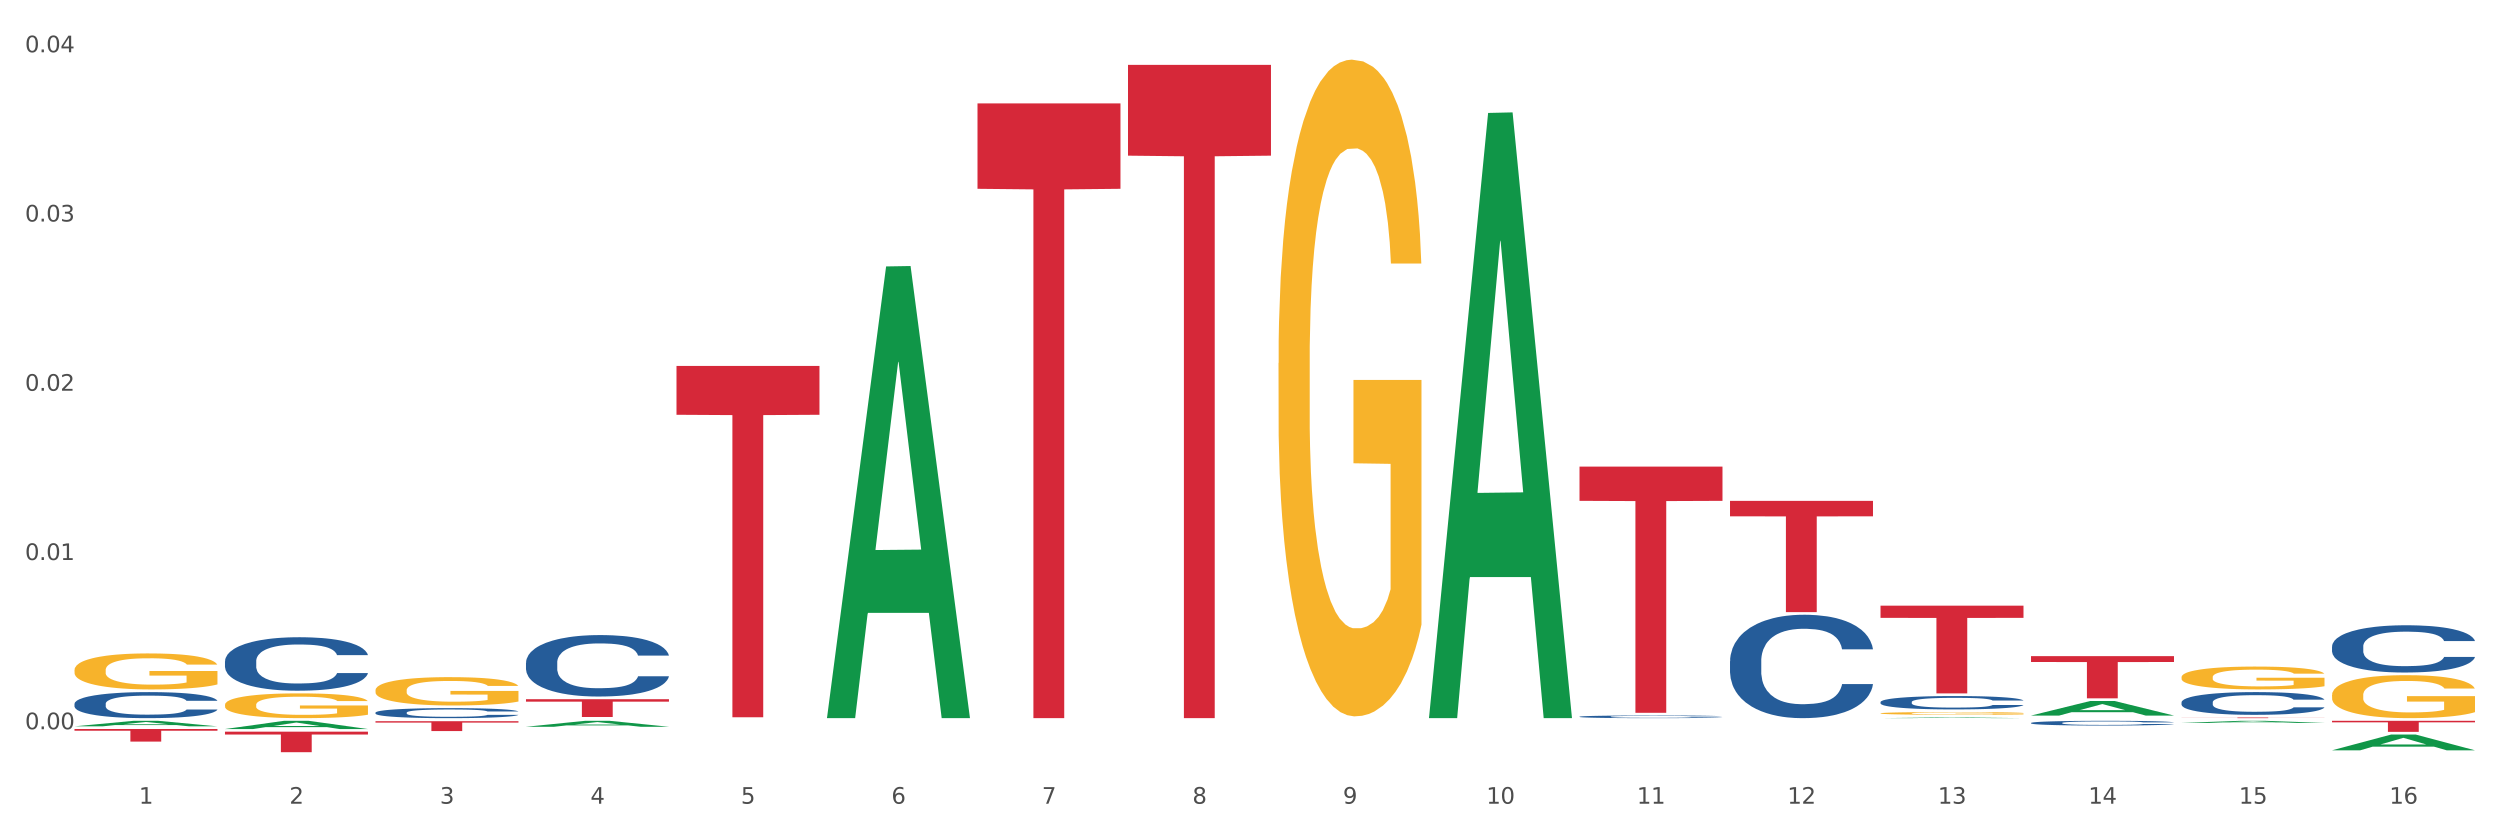 <?xml version="1.0" encoding="utf-8" standalone="no"?>
<!DOCTYPE svg PUBLIC "-//W3C//DTD SVG 1.1//EN"
  "http://www.w3.org/Graphics/SVG/1.1/DTD/svg11.dtd">
<svg xmlns:xlink="http://www.w3.org/1999/xlink" width="1080pt" height="360pt" viewBox="0 0 1080 360" xmlns="http://www.w3.org/2000/svg" version="1.1">
 <rect x="0" y="0" width="1080" height="360" fill="#333333" stroke="none"/>
 <defs>
  <style type="text/css">*{stroke-linejoin: round; stroke-linecap: butt}</style>
 </defs>
 <g id="figure_1">
  <g id="patch_1">
   <path d="M 0 360 
L 1080 360 
L 1080 0 
L 0 0 
z
" style="fill: #ffffff; stroke: #ffffff; stroke-linejoin: miter"/>
  </g>
  <g id="axes_1">
   <g id="matplotlib.axis_1">
    <g id="xtick_1">
     <g id="text_1">
      <!-- 1 -->
      <g style="fill: #4d4d4d" transform="translate(60.004 347.204) scale(0.096 -0.096)">
       <defs>
        <path id="DejaVuSans-31" d="M 794 531 
L 1825 531 
L 1825 4091 
L 703 3866 
L 703 4441 
L 1819 4666 
L 2450 4666 
L 2450 531 
L 3481 531 
L 3481 0 
L 794 0 
L 794 531 
z
" transform="scale(0.016)"/>
       </defs>
       <use xlink:href="#DejaVuSans-31"/>
      </g>
     </g>
    </g>
    <g id="xtick_2">
     <g id="text_2">
      <!-- 2 -->
      <g style="fill: #4d4d4d" transform="translate(125.021 347.204) scale(0.096 -0.096)">
       <defs>
        <path id="DejaVuSans-32" d="M 1228 531 
L 3431 531 
L 3431 0 
L 469 0 
L 469 531 
Q 828 903 1448 1529 
Q 2069 2156 2228 2338 
Q 2531 2678 2651 2914 
Q 2772 3150 2772 3378 
Q 2772 3750 2511 3984 
Q 2250 4219 1831 4219 
Q 1534 4219 1204 4116 
Q 875 4013 500 3803 
L 500 4441 
Q 881 4594 1212 4672 
Q 1544 4750 1819 4750 
Q 2544 4750 2975 4387 
Q 3406 4025 3406 3419 
Q 3406 3131 3298 2873 
Q 3191 2616 2906 2266 
Q 2828 2175 2409 1742 
Q 1991 1309 1228 531 
z
" transform="scale(0.016)"/>
       </defs>
       <use xlink:href="#DejaVuSans-32"/>
      </g>
     </g>
    </g>
    <g id="xtick_3">
     <g id="text_3">
      <!-- 3 -->
      <g style="fill: #4d4d4d" transform="translate(190.039 347.204) scale(0.096 -0.096)">
       <defs>
        <path id="DejaVuSans-33" d="M 2597 2516 
Q 3050 2419 3304 2112 
Q 3559 1806 3559 1356 
Q 3559 666 3084 287 
Q 2609 -91 1734 -91 
Q 1441 -91 1130 -33 
Q 819 25 488 141 
L 488 750 
Q 750 597 1062 519 
Q 1375 441 1716 441 
Q 2309 441 2620 675 
Q 2931 909 2931 1356 
Q 2931 1769 2642 2001 
Q 2353 2234 1838 2234 
L 1294 2234 
L 1294 2753 
L 1863 2753 
Q 2328 2753 2575 2939 
Q 2822 3125 2822 3475 
Q 2822 3834 2567 4026 
Q 2313 4219 1838 4219 
Q 1578 4219 1281 4162 
Q 984 4106 628 3988 
L 628 4550 
Q 988 4650 1302 4700 
Q 1616 4750 1894 4750 
Q 2613 4750 3031 4423 
Q 3450 4097 3450 3541 
Q 3450 3153 3228 2886 
Q 3006 2619 2597 2516 
z
" transform="scale(0.016)"/>
       </defs>
       <use xlink:href="#DejaVuSans-33"/>
      </g>
     </g>
    </g>
    <g id="xtick_4">
     <g id="text_4">
      <!-- 4 -->
      <g style="fill: #4d4d4d" transform="translate(255.056 347.204) scale(0.096 -0.096)">
       <defs>
        <path id="DejaVuSans-34" d="M 2419 4116 
L 825 1625 
L 2419 1625 
L 2419 4116 
z
M 2253 4666 
L 3047 4666 
L 3047 1625 
L 3713 1625 
L 3713 1100 
L 3047 1100 
L 3047 0 
L 2419 0 
L 2419 1100 
L 313 1100 
L 313 1709 
L 2253 4666 
z
" transform="scale(0.016)"/>
       </defs>
       <use xlink:href="#DejaVuSans-34"/>
      </g>
     </g>
    </g>
    <g id="xtick_5">
     <g id="text_5">
      <!-- 5 -->
      <g style="fill: #4d4d4d" transform="translate(320.073 347.204) scale(0.096 -0.096)">
       <defs>
        <path id="DejaVuSans-35" d="M 691 4666 
L 3169 4666 
L 3169 4134 
L 1269 4134 
L 1269 2991 
Q 1406 3038 1543 3061 
Q 1681 3084 1819 3084 
Q 2600 3084 3056 2656 
Q 3513 2228 3513 1497 
Q 3513 744 3044 326 
Q 2575 -91 1722 -91 
Q 1428 -91 1123 -41 
Q 819 9 494 109 
L 494 744 
Q 775 591 1075 516 
Q 1375 441 1709 441 
Q 2250 441 2565 725 
Q 2881 1009 2881 1497 
Q 2881 1984 2565 2268 
Q 2250 2553 1709 2553 
Q 1456 2553 1204 2497 
Q 953 2441 691 2322 
L 691 4666 
z
" transform="scale(0.016)"/>
       </defs>
       <use xlink:href="#DejaVuSans-35"/>
      </g>
     </g>
    </g>
    <g id="xtick_6">
     <g id="text_6">
      <!-- 6 -->
      <g style="fill: #4d4d4d" transform="translate(385.09 347.204) scale(0.096 -0.096)">
       <defs>
        <path id="DejaVuSans-36" d="M 2113 2584 
Q 1688 2584 1439 2293 
Q 1191 2003 1191 1497 
Q 1191 994 1439 701 
Q 1688 409 2113 409 
Q 2538 409 2786 701 
Q 3034 994 3034 1497 
Q 3034 2003 2786 2293 
Q 2538 2584 2113 2584 
z
M 3366 4563 
L 3366 3988 
Q 3128 4100 2886 4159 
Q 2644 4219 2406 4219 
Q 1781 4219 1451 3797 
Q 1122 3375 1075 2522 
Q 1259 2794 1537 2939 
Q 1816 3084 2150 3084 
Q 2853 3084 3261 2657 
Q 3669 2231 3669 1497 
Q 3669 778 3244 343 
Q 2819 -91 2113 -91 
Q 1303 -91 875 529 
Q 447 1150 447 2328 
Q 447 3434 972 4092 
Q 1497 4750 2381 4750 
Q 2619 4750 2861 4703 
Q 3103 4656 3366 4563 
z
" transform="scale(0.016)"/>
       </defs>
       <use xlink:href="#DejaVuSans-36"/>
      </g>
     </g>
    </g>
    <g id="xtick_7">
     <g id="text_7">
      <!-- 7 -->
      <g style="fill: #4d4d4d" transform="translate(450.108 347.204) scale(0.096 -0.096)">
       <defs>
        <path id="DejaVuSans-37" d="M 525 4666 
L 3525 4666 
L 3525 4397 
L 1831 0 
L 1172 0 
L 2766 4134 
L 525 4134 
L 525 4666 
z
" transform="scale(0.016)"/>
       </defs>
       <use xlink:href="#DejaVuSans-37"/>
      </g>
     </g>
    </g>
    <g id="xtick_8">
     <g id="text_8">
      <!-- 8 -->
      <g style="fill: #4d4d4d" transform="translate(515.125 347.204) scale(0.096 -0.096)">
       <defs>
        <path id="DejaVuSans-38" d="M 2034 2216 
Q 1584 2216 1326 1975 
Q 1069 1734 1069 1313 
Q 1069 891 1326 650 
Q 1584 409 2034 409 
Q 2484 409 2743 651 
Q 3003 894 3003 1313 
Q 3003 1734 2745 1975 
Q 2488 2216 2034 2216 
z
M 1403 2484 
Q 997 2584 770 2862 
Q 544 3141 544 3541 
Q 544 4100 942 4425 
Q 1341 4750 2034 4750 
Q 2731 4750 3128 4425 
Q 3525 4100 3525 3541 
Q 3525 3141 3298 2862 
Q 3072 2584 2669 2484 
Q 3125 2378 3379 2068 
Q 3634 1759 3634 1313 
Q 3634 634 3220 271 
Q 2806 -91 2034 -91 
Q 1263 -91 848 271 
Q 434 634 434 1313 
Q 434 1759 690 2068 
Q 947 2378 1403 2484 
z
M 1172 3481 
Q 1172 3119 1398 2916 
Q 1625 2713 2034 2713 
Q 2441 2713 2670 2916 
Q 2900 3119 2900 3481 
Q 2900 3844 2670 4047 
Q 2441 4250 2034 4250 
Q 1625 4250 1398 4047 
Q 1172 3844 1172 3481 
z
" transform="scale(0.016)"/>
       </defs>
       <use xlink:href="#DejaVuSans-38"/>
      </g>
     </g>
    </g>
    <g id="xtick_9">
     <g id="text_9">
      <!-- 9 -->
      <g style="fill: #4d4d4d" transform="translate(580.142 347.204) scale(0.096 -0.096)">
       <defs>
        <path id="DejaVuSans-39" d="M 703 97 
L 703 672 
Q 941 559 1184 500 
Q 1428 441 1663 441 
Q 2288 441 2617 861 
Q 2947 1281 2994 2138 
Q 2813 1869 2534 1725 
Q 2256 1581 1919 1581 
Q 1219 1581 811 2004 
Q 403 2428 403 3163 
Q 403 3881 828 4315 
Q 1253 4750 1959 4750 
Q 2769 4750 3195 4129 
Q 3622 3509 3622 2328 
Q 3622 1225 3098 567 
Q 2575 -91 1691 -91 
Q 1453 -91 1209 -44 
Q 966 3 703 97 
z
M 1959 2075 
Q 2384 2075 2632 2365 
Q 2881 2656 2881 3163 
Q 2881 3666 2632 3958 
Q 2384 4250 1959 4250 
Q 1534 4250 1286 3958 
Q 1038 3666 1038 3163 
Q 1038 2656 1286 2365 
Q 1534 2075 1959 2075 
z
" transform="scale(0.016)"/>
       </defs>
       <use xlink:href="#DejaVuSans-39"/>
      </g>
     </g>
    </g>
    <g id="xtick_10">
     <g id="text_10">
      <!-- 10 -->
      <g style="fill: #4d4d4d" transform="translate(642.105 347.204) scale(0.096 -0.096)">
       <defs>
        <path id="DejaVuSans-30" d="M 2034 4250 
Q 1547 4250 1301 3770 
Q 1056 3291 1056 2328 
Q 1056 1369 1301 889 
Q 1547 409 2034 409 
Q 2525 409 2770 889 
Q 3016 1369 3016 2328 
Q 3016 3291 2770 3770 
Q 2525 4250 2034 4250 
z
M 2034 4750 
Q 2819 4750 3233 4129 
Q 3647 3509 3647 2328 
Q 3647 1150 3233 529 
Q 2819 -91 2034 -91 
Q 1250 -91 836 529 
Q 422 1150 422 2328 
Q 422 3509 836 4129 
Q 1250 4750 2034 4750 
z
" transform="scale(0.016)"/>
       </defs>
       <use xlink:href="#DejaVuSans-31"/>
       <use xlink:href="#DejaVuSans-30" transform="translate(63.623 0)"/>
      </g>
     </g>
    </g>
    <g id="xtick_11">
     <g id="text_11">
      <!-- 11 -->
      <g style="fill: #4d4d4d" transform="translate(707.123 347.204) scale(0.096 -0.096)">
       <use xlink:href="#DejaVuSans-31"/>
       <use xlink:href="#DejaVuSans-31" transform="translate(63.623 0)"/>
      </g>
     </g>
    </g>
    <g id="xtick_12">
     <g id="text_12">
      <!-- 12 -->
      <g style="fill: #4d4d4d" transform="translate(772.14 347.204) scale(0.096 -0.096)">
       <use xlink:href="#DejaVuSans-31"/>
       <use xlink:href="#DejaVuSans-32" transform="translate(63.623 0)"/>
      </g>
     </g>
    </g>
    <g id="xtick_13">
     <g id="text_13">
      <!-- 13 -->
      <g style="fill: #4d4d4d" transform="translate(837.157 347.204) scale(0.096 -0.096)">
       <use xlink:href="#DejaVuSans-31"/>
       <use xlink:href="#DejaVuSans-33" transform="translate(63.623 0)"/>
      </g>
     </g>
    </g>
    <g id="xtick_14">
     <g id="text_14">
      <!-- 14 -->
      <g style="fill: #4d4d4d" transform="translate(902.174 347.204) scale(0.096 -0.096)">
       <use xlink:href="#DejaVuSans-31"/>
       <use xlink:href="#DejaVuSans-34" transform="translate(63.623 0)"/>
      </g>
     </g>
    </g>
    <g id="xtick_15">
     <g id="text_15">
      <!-- 15 -->
      <g style="fill: #4d4d4d" transform="translate(967.192 347.204) scale(0.096 -0.096)">
       <use xlink:href="#DejaVuSans-31"/>
       <use xlink:href="#DejaVuSans-35" transform="translate(63.623 0)"/>
      </g>
     </g>
    </g>
    <g id="xtick_16">
     <g id="text_16">
      <!-- 16 -->
      <g style="fill: #4d4d4d" transform="translate(1032.209 347.204) scale(0.096 -0.096)">
       <use xlink:href="#DejaVuSans-31"/>
       <use xlink:href="#DejaVuSans-36" transform="translate(63.623 0)"/>
      </g>
     </g>
    </g>
    <g id="xtick_17"/>
    <g id="xtick_18"/>
    <g id="xtick_19"/>
    <g id="xtick_20"/>
    <g id="xtick_21"/>
    <g id="xtick_22"/>
    <g id="xtick_23"/>
    <g id="xtick_24"/>
    <g id="xtick_25"/>
    <g id="xtick_26"/>
    <g id="xtick_27"/>
    <g id="xtick_28"/>
    <g id="xtick_29"/>
    <g id="xtick_30"/>
    <g id="xtick_31"/>
   </g>
   <g id="matplotlib.axis_2">
    <g id="ytick_1">
     <g id="text_17">
      <!-- 0.00 -->
      <g style="fill: #4d4d4d" transform="translate(10.8 315.034) scale(0.096 -0.096)">
       <defs>
        <path id="DejaVuSans-2e" d="M 684 794 
L 1344 794 
L 1344 0 
L 684 0 
L 684 794 
z
" transform="scale(0.016)"/>
       </defs>
       <use xlink:href="#DejaVuSans-30"/>
       <use xlink:href="#DejaVuSans-2e" transform="translate(63.623 0)"/>
       <use xlink:href="#DejaVuSans-30" transform="translate(95.41 0)"/>
       <use xlink:href="#DejaVuSans-30" transform="translate(159.033 0)"/>
      </g>
     </g>
    </g>
    <g id="ytick_2">
     <g id="text_18">
      <!-- 0.01 -->
      <g style="fill: #4d4d4d" transform="translate(10.8 241.922) scale(0.096 -0.096)">
       <use xlink:href="#DejaVuSans-30"/>
       <use xlink:href="#DejaVuSans-2e" transform="translate(63.623 0)"/>
       <use xlink:href="#DejaVuSans-30" transform="translate(95.41 0)"/>
       <use xlink:href="#DejaVuSans-31" transform="translate(159.033 0)"/>
      </g>
     </g>
    </g>
    <g id="ytick_3">
     <g id="text_19">
      <!-- 0.02 -->
      <g style="fill: #4d4d4d" transform="translate(10.8 168.81) scale(0.096 -0.096)">
       <use xlink:href="#DejaVuSans-30"/>
       <use xlink:href="#DejaVuSans-2e" transform="translate(63.623 0)"/>
       <use xlink:href="#DejaVuSans-30" transform="translate(95.41 0)"/>
       <use xlink:href="#DejaVuSans-32" transform="translate(159.033 0)"/>
      </g>
     </g>
    </g>
    <g id="ytick_4">
     <g id="text_20">
      <!-- 0.03 -->
      <g style="fill: #4d4d4d" transform="translate(10.8 95.698) scale(0.096 -0.096)">
       <use xlink:href="#DejaVuSans-30"/>
       <use xlink:href="#DejaVuSans-2e" transform="translate(63.623 0)"/>
       <use xlink:href="#DejaVuSans-30" transform="translate(95.41 0)"/>
       <use xlink:href="#DejaVuSans-33" transform="translate(159.033 0)"/>
      </g>
     </g>
    </g>
    <g id="ytick_5">
     <g id="text_21">
      <!-- 0.04 -->
      <g style="fill: #4d4d4d" transform="translate(10.8 22.586) scale(0.096 -0.096)">
       <use xlink:href="#DejaVuSans-30"/>
       <use xlink:href="#DejaVuSans-2e" transform="translate(63.623 0)"/>
       <use xlink:href="#DejaVuSans-30" transform="translate(95.41 0)"/>
       <use xlink:href="#DejaVuSans-34" transform="translate(159.033 0)"/>
      </g>
     </g>
    </g>
    <g id="ytick_6"/>
    <g id="ytick_7"/>
    <g id="ytick_8"/>
    <g id="ytick_9"/>
   </g>
   <g id="PolyCollection_1">
    <path d="M 32.175 313.775 
L 32.239 313.773 
L 57.709 311.389 
L 68.28 311.387 
L 93.941 313.78 
L 81.715 313.78 
L 76.176 313.223 
L 49.877 313.223 
L 49.686 313.232 
L 44.337 313.78 
L 32.175 313.78 
L 32.175 313.775 
L 53.188 312.89 
L 72.864 312.888 
L 63.122 311.897 
L 62.995 311.892 
L 62.867 311.899 
L 53.125 312.888 
L 53.188 312.89 
L 32.175 313.775 
z
" clip-path="url(#pf746aab0ed)" style="fill: #109648"/>
    <path d="M 97.192 314.94 
L 97.256 314.936 
L 122.727 311.39 
L 133.297 311.387 
L 158.959 314.947 
L 146.733 314.947 
L 141.193 314.118 
L 114.894 314.118 
L 114.703 314.131 
L 109.354 314.947 
L 97.192 314.947 
L 97.192 314.94 
L 118.206 313.623 
L 137.882 313.62 
L 128.139 312.146 
L 128.012 312.139 
L 127.884 312.149 
L 118.142 313.62 
L 118.206 313.623 
L 97.192 314.94 
z
" clip-path="url(#pf746aab0ed)" style="fill: #109648"/>
    <path d="M 552.313 156.865 
L 552.386 156.606 
L 552.386 147.278 
L 552.532 139.246 
L 553.261 119.813 
L 554.355 103.749 
L 555.157 95.199 
L 555.959 88.203 
L 556.907 81.207 
L 558.074 73.952 
L 560.189 63.329 
L 561.501 57.888 
L 563.106 52.188 
L 566.023 43.897 
L 568.137 39.233 
L 570.325 35.346 
L 573.898 30.682 
L 576.232 28.61 
L 578.711 27.055 
L 581.701 26.019 
L 583.962 25.759 
L 588.921 26.537 
L 593.15 28.869 
L 595.192 30.682 
L 597.817 33.792 
L 599.203 35.864 
L 601.464 40.01 
L 603.797 45.451 
L 605.401 50.115 
L 607.808 58.924 
L 609.631 67.734 
L 611.308 78.616 
L 612.183 86.13 
L 612.84 93.126 
L 613.423 101.158 
L 614.006 113.854 
L 600.88 113.854 
L 600.37 104.785 
L 599.567 96.235 
L 598.401 87.944 
L 597.38 82.762 
L 595.63 76.284 
L 594.025 72.139 
L 592.348 69.029 
L 590.306 66.438 
L 588.702 65.143 
L 586.441 64.106 
L 581.993 64.366 
L 579.003 66.438 
L 576.961 69.029 
L 575.649 71.361 
L 574.482 73.952 
L 573.169 77.58 
L 571.638 83.021 
L 570.544 87.944 
L 569.45 94.162 
L 568.575 100.381 
L 567.773 107.635 
L 567.116 115.408 
L 566.606 123.441 
L 566.168 133.286 
L 565.804 149.61 
L 565.804 185.107 
L 565.95 193.139 
L 566.314 203.762 
L 566.752 211.794 
L 567.481 221.381 
L 568.137 227.858 
L 569.377 237.186 
L 570.763 244.959 
L 571.856 249.882 
L 572.95 254.028 
L 574.846 259.728 
L 576.961 264.392 
L 578.784 267.242 
L 581.264 269.833 
L 582.941 270.869 
L 584.399 271.387 
L 587.973 271.387 
L 590.525 270.61 
L 593.369 268.796 
L 595.557 266.464 
L 597.38 263.614 
L 599.422 258.95 
L 600.734 254.546 
L 600.734 200.394 
L 584.691 200.135 
L 584.691 164.119 
L 614.079 164.119 
L 614.079 269.833 
L 612.84 275.274 
L 611.454 280.197 
L 609.996 284.601 
L 607.808 290.043 
L 605.183 295.225 
L 602.849 298.852 
L 600.37 301.961 
L 597.453 304.811 
L 593.661 307.402 
L 591.327 308.439 
L 588.41 309.216 
L 584.983 309.475 
L 581.993 308.957 
L 579.076 307.661 
L 576.013 305.33 
L 573.023 301.961 
L 570.763 298.593 
L 568.502 294.447 
L 566.096 289.006 
L 564.199 283.824 
L 562.741 279.16 
L 561.137 273.201 
L 559.387 265.428 
L 558.074 258.432 
L 556.907 251.177 
L 555.667 241.85 
L 554.792 233.818 
L 553.917 223.713 
L 553.407 216.199 
L 552.823 204.539 
L 552.386 188.216 
L 552.313 156.865 
z
" clip-path="url(#pf746aab0ed)" style="fill: #f7b32b"/>
    <path d="M 227.227 313.962 
L 227.29 313.959 
L 252.761 311.389 
L 263.331 311.387 
L 288.993 313.966 
L 276.767 313.966 
L 271.227 313.366 
L 244.929 313.366 
L 244.738 313.375 
L 239.389 313.966 
L 227.227 313.966 
L 227.227 313.962 
L 248.24 313.007 
L 267.916 313.005 
L 258.174 311.937 
L 258.046 311.932 
L 257.919 311.939 
L 248.176 313.005 
L 248.24 313.007 
L 227.227 313.962 
z
" clip-path="url(#pf746aab0ed)" style="fill: #109648"/>
    <path d="M 357.261 309.877 
L 357.325 309.694 
L 382.796 115.101 
L 393.366 114.918 
L 419.028 310.244 
L 406.802 310.244 
L 401.262 264.76 
L 374.963 264.76 
L 374.772 265.493 
L 369.423 310.244 
L 357.261 310.244 
L 357.261 309.877 
L 378.275 237.616 
L 397.951 237.432 
L 388.208 156.551 
L 388.081 156.184 
L 387.953 156.734 
L 378.211 237.432 
L 378.275 237.616 
L 357.261 309.877 
z
" clip-path="url(#pf746aab0ed)" style="fill: #109648"/>
    <path d="M 617.33 309.753 
L 617.394 309.507 
L 642.865 48.793 
L 653.435 48.547 
L 679.097 310.244 
L 666.871 310.244 
L 661.331 249.304 
L 635.032 249.304 
L 634.841 250.287 
L 629.492 310.244 
L 617.33 310.244 
L 617.33 309.753 
L 638.343 212.937 
L 658.02 212.691 
L 648.277 104.327 
L 648.15 103.835 
L 648.022 104.572 
L 638.28 212.691 
L 638.343 212.937 
L 617.33 309.753 
z
" clip-path="url(#pf746aab0ed)" style="fill: #109648"/>
    <path d="M 812.382 310.244 
L 812.446 310.243 
L 837.916 309.936 
L 848.487 309.935 
L 874.148 310.244 
L 861.922 310.244 
L 856.382 310.172 
L 830.084 310.172 
L 829.893 310.173 
L 824.544 310.244 
L 812.382 310.244 
L 812.382 310.244 
L 833.395 310.129 
L 853.071 310.129 
L 843.329 310.001 
L 843.201 310.001 
L 843.074 310.002 
L 833.332 310.129 
L 833.395 310.129 
L 812.382 310.244 
z
" clip-path="url(#pf746aab0ed)" style="fill: #109648"/>
    <path d="M 812.382 308.156 
L 812.455 308.155 
L 812.455 308.116 
L 812.601 308.082 
L 813.33 308.001 
L 814.424 307.934 
L 815.226 307.898 
L 816.028 307.869 
L 816.976 307.84 
L 818.143 307.81 
L 820.258 307.765 
L 821.57 307.743 
L 823.175 307.719 
L 826.092 307.684 
L 828.206 307.665 
L 830.394 307.648 
L 833.967 307.629 
L 836.301 307.62 
L 838.78 307.614 
L 841.77 307.61 
L 844.031 307.608 
L 848.99 307.612 
L 853.219 307.621 
L 855.261 307.629 
L 857.886 307.642 
L 859.272 307.651 
L 861.532 307.668 
L 863.866 307.691 
L 865.47 307.71 
L 867.877 307.747 
L 869.7 307.784 
L 871.377 307.829 
L 872.252 307.86 
L 872.909 307.89 
L 873.492 307.923 
L 874.075 307.976 
L 860.949 307.976 
L 860.439 307.938 
L 859.636 307.903 
L 858.47 307.868 
L 857.449 307.846 
L 855.699 307.819 
L 854.094 307.802 
L 852.417 307.789 
L 850.375 307.778 
L 848.771 307.773 
L 846.51 307.769 
L 842.062 307.77 
L 839.072 307.778 
L 837.03 307.789 
L 835.717 307.799 
L 834.551 307.81 
L 833.238 307.825 
L 831.707 307.848 
L 830.613 307.868 
L 829.519 307.894 
L 828.644 307.92 
L 827.842 307.95 
L 827.185 307.983 
L 826.675 308.016 
L 826.237 308.057 
L 825.873 308.125 
L 825.873 308.274 
L 826.019 308.307 
L 826.383 308.352 
L 826.821 308.385 
L 827.55 308.425 
L 828.206 308.452 
L 829.446 308.491 
L 830.832 308.524 
L 831.925 308.544 
L 833.019 308.561 
L 834.915 308.585 
L 837.03 308.605 
L 838.853 308.617 
L 841.333 308.627 
L 843.01 308.632 
L 844.468 308.634 
L 848.042 308.634 
L 850.594 308.631 
L 853.438 308.623 
L 855.626 308.613 
L 857.449 308.601 
L 859.491 308.582 
L 860.803 308.564 
L 860.803 308.337 
L 844.76 308.336 
L 844.76 308.186 
L 874.148 308.186 
L 874.148 308.627 
L 872.909 308.65 
L 871.523 308.671 
L 870.065 308.689 
L 867.877 308.712 
L 865.252 308.733 
L 862.918 308.749 
L 860.439 308.761 
L 857.522 308.773 
L 853.73 308.784 
L 851.396 308.789 
L 848.479 308.792 
L 845.052 308.793 
L 842.062 308.791 
L 839.145 308.785 
L 836.082 308.776 
L 833.092 308.761 
L 830.832 308.747 
L 828.571 308.73 
L 826.164 308.707 
L 824.268 308.686 
L 822.81 308.666 
L 821.206 308.641 
L 819.455 308.609 
L 818.143 308.58 
L 816.976 308.549 
L 815.736 308.511 
L 814.861 308.477 
L 813.986 308.435 
L 813.476 308.403 
L 812.892 308.355 
L 812.455 308.287 
L 812.382 308.156 
z
" clip-path="url(#pf746aab0ed)" style="fill: #f7b32b"/>
    <path d="M 942.416 292.523 
L 942.489 292.514 
L 942.489 292.189 
L 942.635 291.909 
L 943.364 291.232 
L 944.458 290.672 
L 945.26 290.374 
L 946.063 290.13 
L 947.011 289.887 
L 948.177 289.634 
L 950.292 289.264 
L 951.605 289.074 
L 953.209 288.875 
L 956.126 288.586 
L 958.241 288.424 
L 960.429 288.288 
L 964.002 288.126 
L 966.335 288.054 
L 968.815 288 
L 971.805 287.963 
L 974.065 287.954 
L 979.024 287.982 
L 983.254 288.063 
L 985.296 288.126 
L 987.921 288.234 
L 989.306 288.307 
L 991.567 288.451 
L 993.901 288.641 
L 995.505 288.803 
L 997.911 289.11 
L 999.734 289.417 
L 1001.412 289.796 
L 1002.287 290.058 
L 1002.943 290.302 
L 1003.526 290.582 
L 1004.11 291.024 
L 990.984 291.024 
L 990.473 290.708 
L 989.671 290.41 
L 988.504 290.121 
L 987.483 289.941 
L 985.733 289.715 
L 984.129 289.571 
L 982.451 289.462 
L 980.41 289.372 
L 978.805 289.327 
L 976.545 289.291 
L 972.096 289.3 
L 969.106 289.372 
L 967.065 289.462 
L 965.752 289.543 
L 964.585 289.634 
L 963.273 289.76 
L 961.741 289.95 
L 960.647 290.121 
L 959.553 290.338 
L 958.678 290.555 
L 957.876 290.807 
L 957.22 291.078 
L 956.709 291.358 
L 956.272 291.701 
L 955.907 292.27 
L 955.907 293.507 
L 956.053 293.787 
L 956.418 294.157 
L 956.855 294.437 
L 957.585 294.771 
L 958.241 294.997 
L 959.481 295.322 
L 960.866 295.592 
L 961.96 295.764 
L 963.054 295.908 
L 964.95 296.107 
L 967.065 296.27 
L 968.888 296.369 
L 971.367 296.459 
L 973.044 296.495 
L 974.503 296.513 
L 978.076 296.513 
L 980.628 296.486 
L 983.472 296.423 
L 985.66 296.342 
L 987.483 296.242 
L 989.525 296.08 
L 990.838 295.926 
L 990.838 294.04 
L 974.795 294.031 
L 974.795 292.776 
L 1004.183 292.776 
L 1004.183 296.459 
L 1002.943 296.649 
L 1001.558 296.82 
L 1000.099 296.974 
L 997.911 297.163 
L 995.286 297.344 
L 992.953 297.47 
L 990.473 297.579 
L 987.556 297.678 
L 983.764 297.768 
L 981.431 297.804 
L 978.514 297.831 
L 975.086 297.84 
L 972.096 297.822 
L 969.179 297.777 
L 966.117 297.696 
L 963.127 297.579 
L 960.866 297.461 
L 958.605 297.317 
L 956.199 297.127 
L 954.303 296.947 
L 952.844 296.784 
L 951.24 296.576 
L 949.49 296.306 
L 948.177 296.062 
L 947.011 295.809 
L 945.771 295.484 
L 944.896 295.204 
L 944.021 294.852 
L 943.51 294.59 
L 942.927 294.184 
L 942.489 293.615 
L 942.416 292.523 
z
" clip-path="url(#pf746aab0ed)" style="fill: #f7b32b"/>
    <path d="M 1007.434 300.256 
L 1007.507 300.239 
L 1007.507 299.628 
L 1007.652 299.102 
L 1008.382 297.831 
L 1009.475 296.779 
L 1010.278 296.219 
L 1011.08 295.762 
L 1012.028 295.304 
L 1013.195 294.829 
L 1015.309 294.134 
L 1016.622 293.777 
L 1018.226 293.404 
L 1021.143 292.862 
L 1023.258 292.556 
L 1025.446 292.302 
L 1029.019 291.997 
L 1031.353 291.861 
L 1033.832 291.759 
L 1036.822 291.692 
L 1039.083 291.675 
L 1044.041 291.725 
L 1048.271 291.878 
L 1050.313 291.997 
L 1052.938 292.2 
L 1054.324 292.336 
L 1056.584 292.607 
L 1058.918 292.963 
L 1060.522 293.269 
L 1062.929 293.845 
L 1064.752 294.422 
L 1066.429 295.134 
L 1067.304 295.626 
L 1067.96 296.084 
L 1068.544 296.61 
L 1069.127 297.441 
L 1056.001 297.441 
L 1055.49 296.847 
L 1054.688 296.287 
L 1053.521 295.745 
L 1052.5 295.405 
L 1050.75 294.982 
L 1049.146 294.71 
L 1047.469 294.507 
L 1045.427 294.337 
L 1043.823 294.252 
L 1041.562 294.184 
L 1037.114 294.201 
L 1034.124 294.337 
L 1032.082 294.507 
L 1030.769 294.659 
L 1029.602 294.829 
L 1028.29 295.066 
L 1026.758 295.422 
L 1025.665 295.745 
L 1024.571 296.152 
L 1023.696 296.559 
L 1022.893 297.034 
L 1022.237 297.542 
L 1021.727 298.068 
L 1021.289 298.712 
L 1020.925 299.781 
L 1020.925 302.104 
L 1021.07 302.63 
L 1021.435 303.325 
L 1021.873 303.851 
L 1022.602 304.478 
L 1023.258 304.902 
L 1024.498 305.513 
L 1025.883 306.022 
L 1026.977 306.344 
L 1028.071 306.615 
L 1029.967 306.988 
L 1032.082 307.293 
L 1033.905 307.48 
L 1036.384 307.65 
L 1038.062 307.717 
L 1039.52 307.751 
L 1043.093 307.751 
L 1045.646 307.7 
L 1048.49 307.582 
L 1050.677 307.429 
L 1052.5 307.243 
L 1054.542 306.937 
L 1055.855 306.649 
L 1055.855 303.105 
L 1039.812 303.088 
L 1039.812 300.73 
L 1069.2 300.73 
L 1069.2 307.65 
L 1067.96 308.006 
L 1066.575 308.328 
L 1065.116 308.616 
L 1062.929 308.972 
L 1060.303 309.312 
L 1057.97 309.549 
L 1055.49 309.752 
L 1052.573 309.939 
L 1048.781 310.109 
L 1046.448 310.176 
L 1043.531 310.227 
L 1040.103 310.244 
L 1037.114 310.21 
L 1034.197 310.126 
L 1031.134 309.973 
L 1028.144 309.752 
L 1025.883 309.532 
L 1023.623 309.261 
L 1021.216 308.905 
L 1019.32 308.565 
L 1017.862 308.26 
L 1016.257 307.87 
L 1014.507 307.361 
L 1013.195 306.903 
L 1012.028 306.429 
L 1010.788 305.818 
L 1009.913 305.292 
L 1009.038 304.631 
L 1008.527 304.139 
L 1007.944 303.376 
L 1007.507 302.308 
L 1007.434 300.256 
z
" clip-path="url(#pf746aab0ed)" style="fill: #f7b32b"/>
    <path d="M 1007.434 324.128 
L 1007.497 324.121 
L 1032.968 317.32 
L 1043.538 317.314 
L 1069.2 324.141 
L 1056.974 324.141 
L 1051.434 322.551 
L 1025.136 322.551 
L 1024.945 322.576 
L 1019.596 324.141 
L 1007.434 324.141 
L 1007.434 324.128 
L 1028.447 321.602 
L 1048.123 321.596 
L 1038.38 318.769 
L 1038.253 318.756 
L 1038.126 318.775 
L 1028.383 321.596 
L 1028.447 321.602 
L 1007.434 324.128 
z
" clip-path="url(#pf746aab0ed)" style="fill: #109648"/>
    <path d="M 942.416 312.296 
L 942.48 312.295 
L 967.951 311.388 
L 978.521 311.387 
L 1004.183 312.298 
L 991.957 312.298 
L 986.417 312.086 
L 960.118 312.086 
L 959.927 312.089 
L 954.579 312.298 
L 942.416 312.298 
L 942.416 312.296 
L 963.43 311.959 
L 983.106 311.958 
L 973.363 311.581 
L 973.236 311.579 
L 973.109 311.582 
L 963.366 311.958 
L 963.43 311.959 
L 942.416 312.296 
z
" clip-path="url(#pf746aab0ed)" style="fill: #109648"/>
    <path d="M 877.399 309.115 
L 877.463 309.109 
L 902.933 302.837 
L 913.504 302.831 
L 939.166 309.127 
L 926.94 309.127 
L 921.4 307.661 
L 895.101 307.661 
L 894.91 307.684 
L 889.561 309.127 
L 877.399 309.127 
L 877.399 309.115 
L 898.412 306.786 
L 918.089 306.78 
L 908.346 304.173 
L 908.219 304.161 
L 908.091 304.179 
L 898.349 306.78 
L 898.412 306.786 
L 877.399 309.115 
z
" clip-path="url(#pf746aab0ed)" style="fill: #109648"/>
    <path d="M 162.209 298.181 
L 162.282 298.17 
L 162.282 297.768 
L 162.428 297.421 
L 163.157 296.583 
L 164.251 295.89 
L 165.054 295.521 
L 165.856 295.219 
L 166.804 294.918 
L 167.97 294.605 
L 170.085 294.146 
L 171.398 293.912 
L 173.002 293.666 
L 175.919 293.308 
L 178.034 293.107 
L 180.222 292.939 
L 183.795 292.738 
L 186.128 292.649 
L 188.608 292.581 
L 191.598 292.537 
L 193.858 292.526 
L 198.817 292.559 
L 203.047 292.66 
L 205.089 292.738 
L 207.714 292.872 
L 209.099 292.962 
L 211.36 293.14 
L 213.694 293.375 
L 215.298 293.576 
L 217.704 293.956 
L 219.528 294.336 
L 221.205 294.806 
L 222.08 295.13 
L 222.736 295.432 
L 223.32 295.778 
L 223.903 296.326 
L 210.777 296.326 
L 210.266 295.935 
L 209.464 295.566 
L 208.297 295.208 
L 207.276 294.985 
L 205.526 294.705 
L 203.922 294.526 
L 202.245 294.392 
L 200.203 294.28 
L 198.598 294.225 
L 196.338 294.18 
L 191.889 294.191 
L 188.9 294.28 
L 186.858 294.392 
L 185.545 294.493 
L 184.378 294.605 
L 183.066 294.761 
L 181.534 294.996 
L 180.44 295.208 
L 179.347 295.476 
L 178.471 295.745 
L 177.669 296.058 
L 177.013 296.393 
L 176.503 296.739 
L 176.065 297.164 
L 175.7 297.868 
L 175.7 299.4 
L 175.846 299.746 
L 176.211 300.204 
L 176.648 300.551 
L 177.378 300.964 
L 178.034 301.244 
L 179.274 301.646 
L 180.659 301.982 
L 181.753 302.194 
L 182.847 302.373 
L 184.743 302.619 
L 186.858 302.82 
L 188.681 302.943 
L 191.16 303.055 
L 192.837 303.099 
L 194.296 303.122 
L 197.869 303.122 
L 200.422 303.088 
L 203.266 303.01 
L 205.453 302.909 
L 207.276 302.786 
L 209.318 302.585 
L 210.631 302.395 
L 210.631 300.059 
L 194.588 300.048 
L 194.588 298.494 
L 223.976 298.494 
L 223.976 303.055 
L 222.736 303.289 
L 221.351 303.502 
L 219.892 303.692 
L 217.704 303.926 
L 215.079 304.15 
L 212.746 304.307 
L 210.266 304.441 
L 207.349 304.564 
L 203.557 304.675 
L 201.224 304.72 
L 198.307 304.754 
L 194.879 304.765 
L 191.889 304.742 
L 188.972 304.687 
L 185.91 304.586 
L 182.92 304.441 
L 180.659 304.295 
L 178.399 304.117 
L 175.992 303.882 
L 174.096 303.658 
L 172.638 303.457 
L 171.033 303.2 
L 169.283 302.865 
L 167.97 302.563 
L 166.804 302.25 
L 165.564 301.848 
L 164.689 301.501 
L 163.814 301.065 
L 163.303 300.741 
L 162.72 300.238 
L 162.282 299.534 
L 162.209 298.181 
z
" clip-path="url(#pf746aab0ed)" style="fill: #f7b32b"/>
    <path d="M 97.192 304.484 
L 97.265 304.474 
L 97.265 304.122 
L 97.411 303.819 
L 98.14 303.085 
L 99.234 302.479 
L 100.036 302.156 
L 100.838 301.892 
L 101.786 301.628 
L 102.953 301.354 
L 105.068 300.953 
L 106.381 300.747 
L 107.985 300.532 
L 110.902 300.219 
L 113.017 300.043 
L 115.204 299.897 
L 118.778 299.721 
L 121.111 299.642 
L 123.591 299.584 
L 126.58 299.544 
L 128.841 299.535 
L 133.8 299.564 
L 138.03 299.652 
L 140.071 299.721 
L 142.697 299.838 
L 144.082 299.916 
L 146.343 300.073 
L 148.676 300.278 
L 150.281 300.454 
L 152.687 300.787 
L 154.51 301.119 
L 156.188 301.53 
L 157.063 301.814 
L 157.719 302.078 
L 158.302 302.381 
L 158.886 302.86 
L 145.759 302.86 
L 145.249 302.518 
L 144.447 302.195 
L 143.28 301.882 
L 142.259 301.686 
L 140.509 301.442 
L 138.905 301.285 
L 137.227 301.168 
L 135.185 301.07 
L 133.581 301.021 
L 131.321 300.982 
L 126.872 300.992 
L 123.882 301.07 
L 121.84 301.168 
L 120.528 301.256 
L 119.361 301.354 
L 118.048 301.491 
L 116.517 301.696 
L 115.423 301.882 
L 114.329 302.117 
L 113.454 302.351 
L 112.652 302.625 
L 111.996 302.919 
L 111.485 303.222 
L 111.048 303.594 
L 110.683 304.21 
L 110.683 305.55 
L 110.829 305.853 
L 111.194 306.254 
L 111.631 306.557 
L 112.36 306.919 
L 113.017 307.163 
L 114.256 307.516 
L 115.642 307.809 
L 116.736 307.995 
L 117.83 308.151 
L 119.726 308.366 
L 121.84 308.542 
L 123.664 308.65 
L 126.143 308.748 
L 127.82 308.787 
L 129.279 308.807 
L 132.852 308.807 
L 135.404 308.777 
L 138.248 308.709 
L 140.436 308.621 
L 142.259 308.513 
L 144.301 308.337 
L 145.614 308.171 
L 145.614 306.127 
L 129.57 306.117 
L 129.57 304.757 
L 158.959 304.757 
L 158.959 308.748 
L 157.719 308.953 
L 156.333 309.139 
L 154.875 309.305 
L 152.687 309.511 
L 150.062 309.706 
L 147.728 309.843 
L 145.249 309.961 
L 142.332 310.068 
L 138.54 310.166 
L 136.206 310.205 
L 133.289 310.234 
L 129.862 310.244 
L 126.872 310.225 
L 123.955 310.176 
L 120.892 310.088 
L 117.903 309.961 
L 115.642 309.833 
L 113.381 309.677 
L 110.975 309.472 
L 109.079 309.276 
L 107.62 309.1 
L 106.016 308.875 
L 104.266 308.582 
L 102.953 308.318 
L 101.786 308.044 
L 100.547 307.692 
L 99.672 307.388 
L 98.797 307.007 
L 98.286 306.723 
L 97.703 306.283 
L 97.265 305.667 
L 97.192 304.484 
z
" clip-path="url(#pf746aab0ed)" style="fill: #f7b32b"/>
    <path d="M 32.175 289.47 
L 32.248 289.456 
L 32.248 288.944 
L 32.394 288.504 
L 33.123 287.438 
L 34.217 286.556 
L 35.019 286.087 
L 35.821 285.703 
L 36.769 285.32 
L 37.936 284.922 
L 40.051 284.339 
L 41.363 284.04 
L 42.968 283.727 
L 45.885 283.273 
L 47.999 283.017 
L 50.187 282.803 
L 53.76 282.548 
L 56.094 282.434 
L 58.573 282.349 
L 61.563 282.292 
L 63.824 282.278 
L 68.783 282.32 
L 73.012 282.448 
L 75.054 282.548 
L 77.679 282.718 
L 79.065 282.832 
L 81.326 283.059 
L 83.659 283.358 
L 85.263 283.614 
L 87.67 284.097 
L 89.493 284.58 
L 91.17 285.177 
L 92.045 285.59 
L 92.702 285.973 
L 93.285 286.414 
L 93.868 287.111 
L 80.742 287.111 
L 80.232 286.613 
L 79.43 286.144 
L 78.263 285.689 
L 77.242 285.405 
L 75.492 285.049 
L 73.887 284.822 
L 72.21 284.651 
L 70.168 284.509 
L 68.564 284.438 
L 66.303 284.381 
L 61.855 284.396 
L 58.865 284.509 
L 56.823 284.651 
L 55.511 284.779 
L 54.344 284.922 
L 53.031 285.121 
L 51.5 285.419 
L 50.406 285.689 
L 49.312 286.03 
L 48.437 286.372 
L 47.635 286.77 
L 46.979 287.196 
L 46.468 287.637 
L 46.031 288.177 
L 45.666 289.072 
L 45.666 291.02 
L 45.812 291.461 
L 46.176 292.043 
L 46.614 292.484 
L 47.343 293.01 
L 47.999 293.365 
L 49.239 293.877 
L 50.625 294.304 
L 51.719 294.574 
L 52.812 294.801 
L 54.708 295.114 
L 56.823 295.37 
L 58.646 295.526 
L 61.126 295.668 
L 62.803 295.725 
L 64.261 295.754 
L 67.835 295.754 
L 70.387 295.711 
L 73.231 295.611 
L 75.419 295.483 
L 77.242 295.327 
L 79.284 295.071 
L 80.596 294.83 
L 80.596 291.859 
L 64.553 291.844 
L 64.553 289.868 
L 93.941 289.868 
L 93.941 295.668 
L 92.702 295.967 
L 91.316 296.237 
L 89.858 296.479 
L 87.67 296.777 
L 85.045 297.061 
L 82.711 297.26 
L 80.232 297.431 
L 77.315 297.587 
L 73.523 297.729 
L 71.189 297.786 
L 68.272 297.829 
L 64.845 297.843 
L 61.855 297.815 
L 58.938 297.744 
L 55.875 297.616 
L 52.885 297.431 
L 50.625 297.246 
L 48.364 297.019 
L 45.958 296.72 
L 44.062 296.436 
L 42.603 296.18 
L 40.999 295.853 
L 39.249 295.427 
L 37.936 295.043 
L 36.769 294.645 
L 35.529 294.133 
L 34.654 293.692 
L 33.779 293.138 
L 33.269 292.726 
L 32.685 292.086 
L 32.248 291.19 
L 32.175 289.47 
z
" clip-path="url(#pf746aab0ed)" style="fill: #f7b32b"/>
    <path d="M 292.244 158.094 
L 354.01 158.094 
L 354.01 179.183 
L 329.714 179.325 
L 329.714 309.849 
L 316.394 309.849 
L 316.394 179.325 
L 292.244 179.183 
L 292.244 158.236 
L 292.244 158.094 
z
" clip-path="url(#pf746aab0ed)" style="fill: #d62839"/>
    <path d="M 422.278 44.655 
L 484.045 44.655 
L 484.045 81.563 
L 459.748 81.813 
L 459.748 310.244 
L 446.429 310.244 
L 446.429 81.813 
L 422.278 81.563 
L 422.278 44.905 
L 422.278 44.655 
z
" clip-path="url(#pf746aab0ed)" style="fill: #d62839"/>
    <path d="M 487.296 28.027 
L 549.062 28.027 
L 549.062 67.246 
L 524.765 67.511 
L 524.765 310.244 
L 511.446 310.244 
L 511.446 67.511 
L 487.296 67.246 
L 487.296 28.292 
L 487.296 28.027 
z
" clip-path="url(#pf746aab0ed)" style="fill: #d62839"/>
    <path d="M 1007.434 311.387 
L 1069.2 311.387 
L 1069.2 312.052 
L 1044.903 312.056 
L 1044.903 316.171 
L 1031.584 316.171 
L 1031.584 312.056 
L 1007.434 312.052 
L 1007.434 311.391 
L 1007.434 311.387 
z
" clip-path="url(#pf746aab0ed)" style="fill: #d62839"/>
    <path d="M 942.416 309.957 
L 1004.183 309.957 
L 1004.183 309.997 
L 979.886 309.997 
L 979.886 310.244 
L 966.567 310.244 
L 966.567 309.997 
L 942.416 309.997 
L 942.416 309.957 
L 942.416 309.957 
z
" clip-path="url(#pf746aab0ed)" style="fill: #d62839"/>
    <path d="M 877.399 283.457 
L 939.166 283.457 
L 939.166 285.99 
L 914.869 286.007 
L 914.869 301.688 
L 901.549 301.688 
L 901.549 286.007 
L 877.399 285.99 
L 877.399 283.474 
L 877.399 283.457 
z
" clip-path="url(#pf746aab0ed)" style="fill: #d62839"/>
    <path d="M 812.382 261.649 
L 874.148 261.649 
L 874.148 266.915 
L 849.852 266.951 
L 849.852 299.546 
L 836.532 299.546 
L 836.532 266.951 
L 812.382 266.915 
L 812.382 261.685 
L 812.382 261.649 
z
" clip-path="url(#pf746aab0ed)" style="fill: #d62839"/>
    <path d="M 747.365 216.363 
L 809.131 216.363 
L 809.131 223.042 
L 784.834 223.088 
L 784.834 264.428 
L 771.515 264.428 
L 771.515 223.088 
L 747.365 223.042 
L 747.365 216.408 
L 747.365 216.363 
z
" clip-path="url(#pf746aab0ed)" style="fill: #d62839"/>
    <path d="M 32.175 314.922 
L 93.941 314.922 
L 93.941 315.68 
L 69.645 315.685 
L 69.645 320.371 
L 56.325 320.371 
L 56.325 315.685 
L 32.175 315.68 
L 32.175 314.927 
L 32.175 314.922 
z
" clip-path="url(#pf746aab0ed)" style="fill: #d62839"/>
    <path d="M 97.192 316.089 
L 158.959 316.089 
L 158.959 317.32 
L 134.662 317.329 
L 134.662 324.95 
L 121.343 324.95 
L 121.343 317.329 
L 97.192 317.32 
L 97.192 316.097 
L 97.192 316.089 
z
" clip-path="url(#pf746aab0ed)" style="fill: #d62839"/>
    <path d="M 162.209 311.57 
L 223.976 311.57 
L 223.976 312.162 
L 199.679 312.166 
L 199.679 315.828 
L 186.36 315.828 
L 186.36 312.166 
L 162.209 312.162 
L 162.209 311.574 
L 162.209 311.57 
z
" clip-path="url(#pf746aab0ed)" style="fill: #d62839"/>
    <path d="M 682.347 201.586 
L 744.114 201.586 
L 744.114 216.365 
L 719.817 216.465 
L 719.817 307.938 
L 706.498 307.938 
L 706.498 216.465 
L 682.347 216.365 
L 682.347 201.686 
L 682.347 201.586 
z
" clip-path="url(#pf746aab0ed)" style="fill: #d62839"/>
    <path d="M 227.227 302.045 
L 288.993 302.045 
L 288.993 303.115 
L 264.696 303.122 
L 264.696 309.747 
L 251.377 309.747 
L 251.377 303.122 
L 227.227 303.115 
L 227.227 302.052 
L 227.227 302.045 
z
" clip-path="url(#pf746aab0ed)" style="fill: #d62839"/>
    <path d="M 162.209 307.856 
L 162.282 307.852 
L 162.282 307.741 
L 162.502 307.591 
L 163.305 307.313 
L 164.327 307.103 
L 166.079 306.858 
L 167.028 306.755 
L 168.269 306.64 
L 170.825 306.454 
L 173.745 306.295 
L 175.789 306.208 
L 177.323 306.153 
L 180.754 306.054 
L 182.725 306.01 
L 184.77 305.975 
L 186.522 305.951 
L 189.442 305.923 
L 191.778 305.911 
L 194.48 305.907 
L 196.743 305.911 
L 199.737 305.927 
L 204.117 305.975 
L 205.796 306.002 
L 208.06 306.05 
L 210.396 306.113 
L 212.294 306.177 
L 214.485 306.268 
L 216.748 306.387 
L 218.938 306.537 
L 220.471 306.676 
L 221.713 306.822 
L 222.808 307 
L 223.611 307.195 
L 223.976 307.357 
L 210.615 307.357 
L 210.25 307.21 
L 209.52 307.052 
L 208.79 306.945 
L 207.987 306.858 
L 206.746 306.759 
L 205.65 306.695 
L 203.825 306.62 
L 202.146 306.573 
L 200.759 306.545 
L 199.079 306.521 
L 195.502 306.497 
L 192.947 306.497 
L 191.34 306.505 
L 189.369 306.525 
L 187.69 306.553 
L 185.719 306.6 
L 184.185 306.652 
L 182.652 306.719 
L 181.776 306.767 
L 180.462 306.854 
L 179.586 306.925 
L 178.418 307.048 
L 177.761 307.135 
L 176.592 307.361 
L 176.081 307.527 
L 175.862 307.642 
L 175.716 307.769 
L 175.716 308.387 
L 176.154 308.664 
L 176.519 308.783 
L 177.104 308.917 
L 178.199 309.092 
L 179.805 309.262 
L 181.484 309.385 
L 182.871 309.46 
L 184.185 309.515 
L 185.5 309.559 
L 187.106 309.599 
L 188.42 309.622 
L 190.391 309.646 
L 192.728 309.658 
L 194.553 309.658 
L 198.276 309.638 
L 199.956 309.618 
L 201.562 309.591 
L 203.314 309.547 
L 204.701 309.5 
L 205.504 309.464 
L 206.819 309.389 
L 207.841 309.31 
L 208.717 309.218 
L 209.301 309.139 
L 209.958 309.02 
L 210.469 308.886 
L 210.615 308.814 
L 223.976 308.814 
L 223.684 308.957 
L 223.173 309.096 
L 222.151 309.282 
L 221.348 309.389 
L 220.106 309.519 
L 218.792 309.63 
L 216.967 309.753 
L 215.288 309.844 
L 213.535 309.923 
L 211.637 309.995 
L 208.206 310.094 
L 206.965 310.121 
L 204.336 310.169 
L 202.292 310.197 
L 199.299 310.224 
L 196.232 310.24 
L 193.02 310.244 
L 190.172 310.236 
L 187.033 310.213 
L 185.062 310.189 
L 182.871 310.153 
L 180.316 310.098 
L 177.907 310.03 
L 175.643 309.951 
L 173.526 309.86 
L 171.555 309.757 
L 168.999 309.587 
L 167.101 309.42 
L 165.714 309.266 
L 164.765 309.135 
L 163.816 308.969 
L 163.305 308.854 
L 162.502 308.577 
L 162.209 308.319 
L 162.209 307.856 
z
" clip-path="url(#pf746aab0ed)" style="fill: #255c99"/>
    <path d="M 97.192 285.665 
L 97.265 285.644 
L 97.265 285.053 
L 97.484 284.251 
L 98.287 282.774 
L 99.31 281.655 
L 101.062 280.347 
L 102.011 279.798 
L 103.252 279.186 
L 105.807 278.194 
L 108.728 277.35 
L 110.772 276.885 
L 112.305 276.59 
L 115.737 276.062 
L 117.708 275.83 
L 119.752 275.64 
L 121.505 275.514 
L 124.425 275.366 
L 126.761 275.302 
L 129.463 275.281 
L 131.726 275.302 
L 134.719 275.387 
L 139.1 275.64 
L 140.779 275.788 
L 143.042 276.041 
L 145.379 276.379 
L 147.277 276.717 
L 149.467 277.202 
L 151.731 277.835 
L 153.921 278.637 
L 155.454 279.376 
L 156.695 280.157 
L 157.79 281.107 
L 158.594 282.141 
L 158.959 283.006 
L 145.598 283.006 
L 145.233 282.225 
L 144.503 281.381 
L 143.773 280.811 
L 142.969 280.347 
L 141.728 279.819 
L 140.633 279.481 
L 138.808 279.08 
L 137.129 278.827 
L 135.741 278.679 
L 134.062 278.553 
L 130.485 278.426 
L 127.929 278.426 
L 126.323 278.468 
L 124.352 278.574 
L 122.673 278.722 
L 120.701 278.975 
L 119.168 279.249 
L 117.635 279.608 
L 116.759 279.861 
L 115.445 280.326 
L 114.569 280.706 
L 113.4 281.36 
L 112.743 281.824 
L 111.575 283.027 
L 111.064 283.914 
L 110.845 284.526 
L 110.699 285.201 
L 110.699 288.494 
L 111.137 289.971 
L 111.502 290.604 
L 112.086 291.322 
L 113.181 292.25 
L 114.788 293.158 
L 116.467 293.812 
L 117.854 294.213 
L 119.168 294.509 
L 120.482 294.741 
L 122.089 294.952 
L 123.403 295.079 
L 125.374 295.205 
L 127.71 295.269 
L 129.536 295.269 
L 133.259 295.163 
L 134.938 295.057 
L 136.545 294.91 
L 138.297 294.678 
L 139.684 294.424 
L 140.487 294.234 
L 141.801 293.833 
L 142.823 293.411 
L 143.7 292.926 
L 144.284 292.504 
L 144.941 291.871 
L 145.452 291.153 
L 145.598 290.773 
L 158.959 290.773 
L 158.667 291.533 
L 158.156 292.272 
L 157.133 293.263 
L 156.33 293.833 
L 155.089 294.53 
L 153.775 295.121 
L 151.95 295.775 
L 150.27 296.261 
L 148.518 296.683 
L 146.62 297.063 
L 143.188 297.59 
L 141.947 297.738 
L 139.319 297.991 
L 137.275 298.139 
L 134.281 298.287 
L 131.215 298.371 
L 128.002 298.392 
L 125.155 298.35 
L 122.016 298.223 
L 120.044 298.097 
L 117.854 297.907 
L 115.299 297.611 
L 112.889 297.252 
L 110.626 296.83 
L 108.509 296.345 
L 106.538 295.796 
L 103.982 294.889 
L 102.084 294.002 
L 100.697 293.179 
L 99.748 292.483 
L 98.798 291.596 
L 98.287 290.984 
L 97.484 289.507 
L 97.192 288.135 
L 97.192 285.665 
z
" clip-path="url(#pf746aab0ed)" style="fill: #255c99"/>
    <path d="M 32.175 304.044 
L 32.248 304.034 
L 32.248 303.746 
L 32.467 303.355 
L 33.27 302.636 
L 34.292 302.091 
L 36.045 301.453 
L 36.994 301.186 
L 38.235 300.888 
L 40.79 300.405 
L 43.711 299.993 
L 45.755 299.767 
L 47.288 299.623 
L 50.72 299.366 
L 52.691 299.253 
L 54.735 299.16 
L 56.487 299.099 
L 59.408 299.027 
L 61.744 298.996 
L 64.445 298.986 
L 66.709 298.996 
L 69.702 299.037 
L 74.083 299.16 
L 75.762 299.232 
L 78.025 299.356 
L 80.362 299.52 
L 82.26 299.685 
L 84.45 299.921 
L 86.713 300.23 
L 88.904 300.62 
L 90.437 300.98 
L 91.678 301.361 
L 92.773 301.823 
L 93.576 302.327 
L 93.941 302.749 
L 80.581 302.749 
L 80.216 302.368 
L 79.485 301.957 
L 78.755 301.68 
L 77.952 301.453 
L 76.711 301.196 
L 75.616 301.032 
L 73.791 300.836 
L 72.111 300.713 
L 70.724 300.641 
L 69.045 300.579 
L 65.468 300.518 
L 62.912 300.518 
L 61.306 300.538 
L 59.335 300.59 
L 57.655 300.662 
L 55.684 300.785 
L 54.151 300.919 
L 52.618 301.093 
L 51.742 301.217 
L 50.427 301.443 
L 49.551 301.628 
L 48.383 301.947 
L 47.726 302.173 
L 46.558 302.759 
L 46.047 303.191 
L 45.828 303.489 
L 45.682 303.818 
L 45.682 305.422 
L 46.12 306.142 
L 46.485 306.45 
L 47.069 306.8 
L 48.164 307.252 
L 49.77 307.694 
L 51.45 308.013 
L 52.837 308.208 
L 54.151 308.352 
L 55.465 308.466 
L 57.071 308.568 
L 58.386 308.63 
L 60.357 308.692 
L 62.693 308.723 
L 64.518 308.723 
L 68.242 308.671 
L 69.921 308.62 
L 71.527 308.548 
L 73.28 308.435 
L 74.667 308.311 
L 75.47 308.219 
L 76.784 308.023 
L 77.806 307.818 
L 78.682 307.581 
L 79.266 307.376 
L 79.923 307.067 
L 80.435 306.718 
L 80.581 306.533 
L 93.941 306.533 
L 93.649 306.903 
L 93.138 307.263 
L 92.116 307.746 
L 91.313 308.023 
L 90.072 308.363 
L 88.758 308.651 
L 86.932 308.969 
L 85.253 309.206 
L 83.501 309.411 
L 81.603 309.597 
L 78.171 309.854 
L 76.93 309.926 
L 74.302 310.049 
L 72.257 310.121 
L 69.264 310.193 
L 66.198 310.234 
L 62.985 310.244 
L 60.138 310.224 
L 56.998 310.162 
L 55.027 310.1 
L 52.837 310.008 
L 50.281 309.864 
L 47.872 309.689 
L 45.609 309.483 
L 43.492 309.247 
L 41.52 308.98 
L 38.965 308.537 
L 37.067 308.106 
L 35.679 307.705 
L 34.73 307.365 
L 33.781 306.934 
L 33.27 306.635 
L 32.467 305.916 
L 32.175 305.247 
L 32.175 304.044 
z
" clip-path="url(#pf746aab0ed)" style="fill: #255c99"/>
    <path d="M 877.399 312.308 
L 877.472 312.306 
L 877.472 312.254 
L 877.691 312.182 
L 878.494 312.051 
L 879.516 311.952 
L 881.269 311.836 
L 882.218 311.787 
L 883.459 311.733 
L 886.014 311.645 
L 888.935 311.57 
L 890.979 311.529 
L 892.512 311.503 
L 895.944 311.456 
L 897.915 311.435 
L 899.959 311.419 
L 901.711 311.407 
L 904.632 311.394 
L 906.968 311.389 
L 909.67 311.387 
L 911.933 311.389 
L 914.926 311.396 
L 919.307 311.419 
L 920.986 311.432 
L 923.249 311.454 
L 925.586 311.484 
L 927.484 311.514 
L 929.674 311.557 
L 931.938 311.613 
L 934.128 311.684 
L 935.661 311.75 
L 936.902 311.819 
L 937.997 311.903 
L 938.8 311.995 
L 939.166 312.072 
L 925.805 312.072 
L 925.44 312.003 
L 924.71 311.928 
L 923.979 311.877 
L 923.176 311.836 
L 921.935 311.789 
L 920.84 311.759 
L 919.015 311.724 
L 917.336 311.701 
L 915.948 311.688 
L 914.269 311.677 
L 910.692 311.666 
L 908.136 311.666 
L 906.53 311.669 
L 904.559 311.679 
L 902.88 311.692 
L 900.908 311.714 
L 899.375 311.739 
L 897.842 311.771 
L 896.966 311.793 
L 895.652 311.834 
L 894.775 311.868 
L 893.607 311.926 
L 892.95 311.967 
L 891.782 312.074 
L 891.271 312.153 
L 891.052 312.207 
L 890.906 312.267 
L 890.906 312.559 
L 891.344 312.69 
L 891.709 312.746 
L 892.293 312.81 
L 893.388 312.892 
L 894.995 312.973 
L 896.674 313.031 
L 898.061 313.066 
L 899.375 313.092 
L 900.689 313.113 
L 902.296 313.132 
L 903.61 313.143 
L 905.581 313.154 
L 907.917 313.16 
L 909.743 313.16 
L 913.466 313.15 
L 915.145 313.141 
L 916.751 313.128 
L 918.504 313.107 
L 919.891 313.085 
L 920.694 313.068 
L 922.008 313.032 
L 923.03 312.995 
L 923.906 312.952 
L 924.491 312.914 
L 925.148 312.858 
L 925.659 312.795 
L 925.805 312.761 
L 939.166 312.761 
L 938.873 312.828 
L 938.362 312.894 
L 937.34 312.982 
L 936.537 313.032 
L 935.296 313.094 
L 933.982 313.147 
L 932.157 313.205 
L 930.477 313.248 
L 928.725 313.285 
L 926.827 313.319 
L 923.395 313.366 
L 922.154 313.379 
L 919.526 313.401 
L 917.482 313.414 
L 914.488 313.427 
L 911.422 313.435 
L 908.209 313.437 
L 905.362 313.433 
L 902.223 313.422 
L 900.251 313.411 
L 898.061 313.394 
L 895.506 313.368 
L 893.096 313.336 
L 890.833 313.298 
L 888.716 313.255 
L 886.744 313.207 
L 884.189 313.126 
L 882.291 313.047 
L 880.904 312.974 
L 879.954 312.913 
L 879.005 312.834 
L 878.494 312.78 
L 877.691 312.649 
L 877.399 312.527 
L 877.399 312.308 
z
" clip-path="url(#pf746aab0ed)" style="fill: #255c99"/>
    <path d="M 812.382 303.284 
L 812.455 303.279 
L 812.455 303.131 
L 812.674 302.931 
L 813.477 302.561 
L 814.499 302.282 
L 816.251 301.955 
L 817.201 301.817 
L 818.442 301.664 
L 820.997 301.416 
L 823.917 301.205 
L 825.962 301.089 
L 827.495 301.015 
L 830.926 300.884 
L 832.898 300.826 
L 834.942 300.778 
L 836.694 300.746 
L 839.615 300.709 
L 841.951 300.694 
L 844.652 300.688 
L 846.916 300.694 
L 849.909 300.715 
L 854.29 300.778 
L 855.969 300.815 
L 858.232 300.878 
L 860.568 300.963 
L 862.467 301.047 
L 864.657 301.168 
L 866.92 301.327 
L 869.111 301.527 
L 870.644 301.712 
L 871.885 301.907 
L 872.98 302.145 
L 873.783 302.403 
L 874.148 302.619 
L 860.787 302.619 
L 860.422 302.424 
L 859.692 302.213 
L 858.962 302.071 
L 858.159 301.955 
L 856.918 301.823 
L 855.823 301.738 
L 853.998 301.638 
L 852.318 301.575 
L 850.931 301.538 
L 849.252 301.506 
L 845.674 301.475 
L 843.119 301.475 
L 841.513 301.485 
L 839.542 301.511 
L 837.862 301.548 
L 835.891 301.612 
L 834.358 301.68 
L 832.825 301.77 
L 831.949 301.833 
L 830.634 301.949 
L 829.758 302.044 
L 828.59 302.208 
L 827.933 302.324 
L 826.765 302.625 
L 826.254 302.846 
L 826.035 302.999 
L 825.889 303.168 
L 825.889 303.991 
L 826.327 304.361 
L 826.692 304.519 
L 827.276 304.698 
L 828.371 304.931 
L 829.977 305.157 
L 831.657 305.321 
L 833.044 305.421 
L 834.358 305.495 
L 835.672 305.553 
L 837.278 305.606 
L 838.592 305.638 
L 840.564 305.669 
L 842.9 305.685 
L 844.725 305.685 
L 848.449 305.659 
L 850.128 305.632 
L 851.734 305.595 
L 853.486 305.537 
L 854.874 305.474 
L 855.677 305.427 
L 856.991 305.326 
L 858.013 305.221 
L 858.889 305.099 
L 859.473 304.994 
L 860.13 304.836 
L 860.641 304.656 
L 860.787 304.561 
L 874.148 304.561 
L 873.856 304.751 
L 873.345 304.936 
L 872.323 305.184 
L 871.52 305.326 
L 870.279 305.5 
L 868.965 305.648 
L 867.139 305.812 
L 865.46 305.933 
L 863.708 306.039 
L 861.81 306.134 
L 858.378 306.265 
L 857.137 306.302 
L 854.509 306.366 
L 852.464 306.403 
L 849.471 306.44 
L 846.405 306.461 
L 843.192 306.466 
L 840.345 306.455 
L 837.205 306.424 
L 835.234 306.392 
L 833.044 306.345 
L 830.488 306.271 
L 828.079 306.181 
L 825.816 306.076 
L 823.698 305.954 
L 821.727 305.817 
L 819.172 305.59 
L 817.274 305.368 
L 815.886 305.163 
L 814.937 304.989 
L 813.988 304.767 
L 813.477 304.614 
L 812.674 304.245 
L 812.382 303.902 
L 812.382 303.284 
z
" clip-path="url(#pf746aab0ed)" style="fill: #255c99"/>
    <path d="M 682.347 309.603 
L 682.42 309.602 
L 682.42 309.573 
L 682.639 309.532 
L 683.443 309.458 
L 684.465 309.401 
L 686.217 309.336 
L 687.166 309.308 
L 688.407 309.277 
L 690.963 309.227 
L 693.883 309.185 
L 695.927 309.161 
L 697.46 309.146 
L 700.892 309.12 
L 702.863 309.108 
L 704.907 309.099 
L 706.66 309.092 
L 709.58 309.085 
L 711.916 309.082 
L 714.618 309.081 
L 716.881 309.082 
L 719.875 309.086 
L 724.255 309.099 
L 725.934 309.106 
L 728.198 309.119 
L 730.534 309.136 
L 732.432 309.153 
L 734.623 309.177 
L 736.886 309.209 
L 739.076 309.25 
L 740.609 309.287 
L 741.85 309.326 
L 742.946 309.374 
L 743.749 309.426 
L 744.114 309.469 
L 730.753 309.469 
L 730.388 309.43 
L 729.658 309.388 
L 728.928 309.359 
L 728.125 309.336 
L 726.883 309.309 
L 725.788 309.292 
L 723.963 309.272 
L 722.284 309.259 
L 720.897 309.252 
L 719.217 309.245 
L 715.64 309.239 
L 713.085 309.239 
L 711.478 309.241 
L 709.507 309.246 
L 707.828 309.254 
L 705.857 309.267 
L 704.323 309.28 
L 702.79 309.298 
L 701.914 309.311 
L 700.6 309.335 
L 699.724 309.354 
L 698.556 309.387 
L 697.899 309.41 
L 696.73 309.471 
L 696.219 309.515 
L 696 309.546 
L 695.854 309.58 
L 695.854 309.746 
L 696.292 309.82 
L 696.657 309.852 
L 697.241 309.888 
L 698.337 309.935 
L 699.943 309.981 
L 701.622 310.014 
L 703.009 310.034 
L 704.323 310.049 
L 705.638 310.06 
L 707.244 310.071 
L 708.558 310.077 
L 710.529 310.084 
L 712.866 310.087 
L 714.691 310.087 
L 718.414 310.082 
L 720.094 310.076 
L 721.7 310.069 
L 723.452 310.057 
L 724.839 310.044 
L 725.642 310.035 
L 726.956 310.015 
L 727.979 309.993 
L 728.855 309.969 
L 729.439 309.948 
L 730.096 309.916 
L 730.607 309.88 
L 730.753 309.861 
L 744.114 309.861 
L 743.822 309.899 
L 743.311 309.936 
L 742.289 309.986 
L 741.485 310.015 
L 740.244 310.05 
L 738.93 310.08 
L 737.105 310.112 
L 735.426 310.137 
L 733.673 310.158 
L 731.775 310.177 
L 728.344 310.204 
L 727.102 310.211 
L 724.474 310.224 
L 722.43 310.232 
L 719.436 310.239 
L 716.37 310.243 
L 713.158 310.244 
L 710.31 310.242 
L 707.171 310.236 
L 705.2 310.229 
L 703.009 310.22 
L 700.454 310.205 
L 698.045 310.187 
L 695.781 310.166 
L 693.664 310.141 
L 691.693 310.114 
L 689.137 310.068 
L 687.239 310.023 
L 685.852 309.982 
L 684.903 309.947 
L 683.954 309.902 
L 683.443 309.871 
L 682.639 309.797 
L 682.347 309.728 
L 682.347 309.603 
z
" clip-path="url(#pf746aab0ed)" style="fill: #255c99"/>
    <path d="M 747.365 285.643 
L 747.438 285.602 
L 747.438 284.46 
L 747.657 282.91 
L 748.46 280.054 
L 749.482 277.892 
L 751.234 275.362 
L 752.183 274.301 
L 753.424 273.118 
L 755.98 271.201 
L 758.9 269.569 
L 760.944 268.671 
L 762.478 268.1 
L 765.909 267.08 
L 767.88 266.631 
L 769.925 266.264 
L 771.677 266.019 
L 774.597 265.734 
L 776.934 265.611 
L 779.635 265.571 
L 781.898 265.611 
L 784.892 265.775 
L 789.272 266.264 
L 790.952 266.55 
L 793.215 267.039 
L 795.551 267.692 
L 797.449 268.345 
L 799.64 269.283 
L 801.903 270.507 
L 804.093 272.057 
L 805.627 273.485 
L 806.868 274.995 
L 807.963 276.831 
L 808.766 278.83 
L 809.131 280.503 
L 795.77 280.503 
L 795.405 278.993 
L 794.675 277.361 
L 793.945 276.26 
L 793.142 275.362 
L 791.901 274.342 
L 790.806 273.689 
L 788.98 272.914 
L 787.301 272.425 
L 785.914 272.139 
L 784.235 271.894 
L 780.657 271.649 
L 778.102 271.649 
L 776.496 271.731 
L 774.524 271.935 
L 772.845 272.221 
L 770.874 272.71 
L 769.341 273.241 
L 767.807 273.934 
L 766.931 274.424 
L 765.617 275.321 
L 764.741 276.056 
L 763.573 277.32 
L 762.916 278.218 
L 761.748 280.543 
L 761.237 282.257 
L 761.018 283.44 
L 760.871 284.746 
L 760.871 291.11 
L 761.31 293.966 
L 761.675 295.19 
L 762.259 296.577 
L 763.354 298.372 
L 764.96 300.126 
L 766.639 301.391 
L 768.026 302.166 
L 769.341 302.737 
L 770.655 303.186 
L 772.261 303.594 
L 773.575 303.839 
L 775.546 304.084 
L 777.883 304.206 
L 779.708 304.206 
L 783.432 304.002 
L 785.111 303.798 
L 786.717 303.513 
L 788.469 303.064 
L 789.856 302.574 
L 790.66 302.207 
L 791.974 301.432 
L 792.996 300.616 
L 793.872 299.678 
L 794.456 298.862 
L 795.113 297.638 
L 795.624 296.251 
L 795.77 295.516 
L 809.131 295.516 
L 808.839 296.985 
L 808.328 298.413 
L 807.306 300.33 
L 806.503 301.432 
L 805.262 302.778 
L 803.947 303.921 
L 802.122 305.185 
L 800.443 306.124 
L 798.691 306.94 
L 796.792 307.674 
L 793.361 308.694 
L 792.12 308.98 
L 789.491 309.469 
L 787.447 309.755 
L 784.454 310.04 
L 781.387 310.203 
L 778.175 310.244 
L 775.327 310.163 
L 772.188 309.918 
L 770.217 309.673 
L 768.026 309.306 
L 765.471 308.735 
L 763.062 308.041 
L 760.798 307.225 
L 758.681 306.287 
L 756.71 305.226 
L 754.155 303.472 
L 752.256 301.758 
L 750.869 300.167 
L 749.92 298.821 
L 748.971 297.107 
L 748.46 295.924 
L 747.657 293.068 
L 747.365 290.417 
L 747.365 285.643 
z
" clip-path="url(#pf746aab0ed)" style="fill: #255c99"/>
    <path d="M 227.227 286.281 
L 227.3 286.257 
L 227.3 285.578 
L 227.519 284.656 
L 228.322 282.959 
L 229.344 281.674 
L 231.096 280.17 
L 232.045 279.54 
L 233.287 278.837 
L 235.842 277.697 
L 238.762 276.727 
L 240.807 276.194 
L 242.34 275.854 
L 245.771 275.248 
L 247.743 274.981 
L 249.787 274.763 
L 251.539 274.618 
L 254.459 274.448 
L 256.796 274.375 
L 259.497 274.351 
L 261.76 274.375 
L 264.754 274.472 
L 269.134 274.763 
L 270.814 274.933 
L 273.077 275.224 
L 275.413 275.612 
L 277.312 276 
L 279.502 276.557 
L 281.765 277.285 
L 283.955 278.206 
L 285.489 279.055 
L 286.73 279.952 
L 287.825 281.043 
L 288.628 282.231 
L 288.993 283.226 
L 275.632 283.226 
L 275.267 282.328 
L 274.537 281.359 
L 273.807 280.704 
L 273.004 280.17 
L 271.763 279.564 
L 270.668 279.176 
L 268.842 278.716 
L 267.163 278.425 
L 265.776 278.255 
L 264.097 278.109 
L 260.519 277.964 
L 257.964 277.964 
L 256.358 278.012 
L 254.386 278.134 
L 252.707 278.303 
L 250.736 278.594 
L 249.203 278.91 
L 247.669 279.322 
L 246.793 279.613 
L 245.479 280.146 
L 244.603 280.583 
L 243.435 281.334 
L 242.778 281.868 
L 241.61 283.25 
L 241.099 284.268 
L 240.88 284.971 
L 240.734 285.747 
L 240.734 289.53 
L 241.172 291.227 
L 241.537 291.955 
L 242.121 292.779 
L 243.216 293.846 
L 244.822 294.889 
L 246.501 295.64 
L 247.889 296.101 
L 249.203 296.441 
L 250.517 296.707 
L 252.123 296.95 
L 253.437 297.095 
L 255.409 297.241 
L 257.745 297.314 
L 259.57 297.314 
L 263.294 297.192 
L 264.973 297.071 
L 266.579 296.901 
L 268.331 296.635 
L 269.718 296.344 
L 270.522 296.125 
L 271.836 295.665 
L 272.858 295.18 
L 273.734 294.622 
L 274.318 294.137 
L 274.975 293.41 
L 275.486 292.585 
L 275.632 292.149 
L 288.993 292.149 
L 288.701 293.022 
L 288.19 293.87 
L 287.168 295.01 
L 286.365 295.665 
L 285.124 296.465 
L 283.809 297.144 
L 281.984 297.895 
L 280.305 298.453 
L 278.553 298.938 
L 276.654 299.375 
L 273.223 299.981 
L 271.982 300.15 
L 269.353 300.441 
L 267.309 300.611 
L 264.316 300.781 
L 261.249 300.878 
L 258.037 300.902 
L 255.19 300.854 
L 252.05 300.708 
L 250.079 300.563 
L 247.889 300.344 
L 245.333 300.005 
L 242.924 299.593 
L 240.661 299.108 
L 238.543 298.55 
L 236.572 297.92 
L 234.017 296.877 
L 232.118 295.859 
L 230.731 294.913 
L 229.782 294.113 
L 228.833 293.094 
L 228.322 292.391 
L 227.519 290.694 
L 227.227 289.118 
L 227.227 286.281 
z
" clip-path="url(#pf746aab0ed)" style="fill: #255c99"/>
    <path d="M 1007.434 279.288 
L 1007.507 279.269 
L 1007.507 278.747 
L 1007.726 278.038 
L 1008.529 276.733 
L 1009.551 275.744 
L 1011.303 274.588 
L 1012.252 274.103 
L 1013.493 273.563 
L 1016.049 272.686 
L 1018.969 271.94 
L 1021.013 271.53 
L 1022.547 271.269 
L 1025.978 270.803 
L 1027.949 270.598 
L 1029.994 270.43 
L 1031.746 270.318 
L 1034.666 270.187 
L 1037.003 270.132 
L 1039.704 270.113 
L 1041.967 270.132 
L 1044.961 270.206 
L 1049.341 270.43 
L 1051.021 270.56 
L 1053.284 270.784 
L 1055.62 271.083 
L 1057.518 271.381 
L 1059.709 271.81 
L 1061.972 272.369 
L 1064.162 273.078 
L 1065.696 273.731 
L 1066.937 274.42 
L 1068.032 275.26 
L 1068.835 276.173 
L 1069.2 276.938 
L 1055.839 276.938 
L 1055.474 276.248 
L 1054.744 275.502 
L 1054.014 274.999 
L 1053.211 274.588 
L 1051.97 274.122 
L 1050.875 273.824 
L 1049.049 273.469 
L 1047.37 273.246 
L 1045.983 273.115 
L 1044.304 273.003 
L 1040.726 272.891 
L 1038.171 272.891 
L 1036.565 272.929 
L 1034.593 273.022 
L 1032.914 273.152 
L 1030.943 273.376 
L 1029.41 273.619 
L 1027.876 273.936 
L 1027 274.159 
L 1025.686 274.57 
L 1024.81 274.905 
L 1023.642 275.483 
L 1022.985 275.894 
L 1021.817 276.957 
L 1021.306 277.74 
L 1021.086 278.281 
L 1020.94 278.877 
L 1020.94 281.786 
L 1021.379 283.092 
L 1021.744 283.651 
L 1022.328 284.285 
L 1023.423 285.106 
L 1025.029 285.907 
L 1026.708 286.486 
L 1028.095 286.84 
L 1029.41 287.101 
L 1030.724 287.306 
L 1032.33 287.493 
L 1033.644 287.604 
L 1035.615 287.716 
L 1037.952 287.772 
L 1039.777 287.772 
L 1043.501 287.679 
L 1045.18 287.586 
L 1046.786 287.455 
L 1048.538 287.25 
L 1049.925 287.026 
L 1050.728 286.858 
L 1052.043 286.504 
L 1053.065 286.131 
L 1053.941 285.702 
L 1054.525 285.329 
L 1055.182 284.77 
L 1055.693 284.136 
L 1055.839 283.8 
L 1069.2 283.8 
L 1068.908 284.472 
L 1068.397 285.124 
L 1067.375 286.001 
L 1066.572 286.504 
L 1065.33 287.12 
L 1064.016 287.642 
L 1062.191 288.22 
L 1060.512 288.649 
L 1058.76 289.022 
L 1056.861 289.357 
L 1053.43 289.823 
L 1052.189 289.954 
L 1049.56 290.178 
L 1047.516 290.308 
L 1044.523 290.439 
L 1041.456 290.513 
L 1038.244 290.532 
L 1035.396 290.495 
L 1032.257 290.383 
L 1030.286 290.271 
L 1028.095 290.103 
L 1025.54 289.842 
L 1023.131 289.525 
L 1020.867 289.152 
L 1018.75 288.723 
L 1016.779 288.238 
L 1014.224 287.437 
L 1012.325 286.653 
L 1010.938 285.926 
L 1009.989 285.311 
L 1009.04 284.528 
L 1008.529 283.987 
L 1007.726 282.681 
L 1007.434 281.469 
L 1007.434 279.288 
z
" clip-path="url(#pf746aab0ed)" style="fill: #255c99"/>
    <path d="M 942.416 303.4 
L 942.489 303.391 
L 942.489 303.14 
L 942.708 302.799 
L 943.512 302.17 
L 944.534 301.694 
L 946.286 301.138 
L 947.235 300.904 
L 948.476 300.644 
L 951.032 300.222 
L 953.952 299.863 
L 955.996 299.665 
L 957.529 299.54 
L 960.961 299.315 
L 962.932 299.216 
L 964.976 299.136 
L 966.729 299.082 
L 969.649 299.019 
L 971.985 298.992 
L 974.687 298.983 
L 976.95 298.992 
L 979.943 299.028 
L 984.324 299.136 
L 986.003 299.198 
L 988.267 299.306 
L 990.603 299.45 
L 992.501 299.594 
L 994.691 299.8 
L 996.955 300.069 
L 999.145 300.411 
L 1000.678 300.725 
L 1001.919 301.057 
L 1003.015 301.461 
L 1003.818 301.901 
L 1004.183 302.269 
L 990.822 302.269 
L 990.457 301.937 
L 989.727 301.578 
L 988.997 301.335 
L 988.194 301.138 
L 986.952 300.913 
L 985.857 300.77 
L 984.032 300.599 
L 982.353 300.491 
L 980.966 300.429 
L 979.286 300.375 
L 975.709 300.321 
L 973.154 300.321 
L 971.547 300.339 
L 969.576 300.384 
L 967.897 300.446 
L 965.926 300.554 
L 964.392 300.671 
L 962.859 300.824 
L 961.983 300.931 
L 960.669 301.129 
L 959.793 301.29 
L 958.625 301.569 
L 957.967 301.766 
L 956.799 302.278 
L 956.288 302.655 
L 956.069 302.916 
L 955.923 303.203 
L 955.923 304.604 
L 956.361 305.232 
L 956.726 305.501 
L 957.31 305.807 
L 958.406 306.202 
L 960.012 306.588 
L 961.691 306.866 
L 963.078 307.037 
L 964.392 307.162 
L 965.707 307.261 
L 967.313 307.351 
L 968.627 307.405 
L 970.598 307.459 
L 972.935 307.486 
L 974.76 307.486 
L 978.483 307.441 
L 980.163 307.396 
L 981.769 307.333 
L 983.521 307.234 
L 984.908 307.127 
L 985.711 307.046 
L 987.025 306.875 
L 988.048 306.696 
L 988.924 306.489 
L 989.508 306.309 
L 990.165 306.04 
L 990.676 305.735 
L 990.822 305.573 
L 1004.183 305.573 
L 1003.891 305.896 
L 1003.38 306.211 
L 1002.358 306.633 
L 1001.554 306.875 
L 1000.313 307.171 
L 998.999 307.423 
L 997.174 307.701 
L 995.495 307.908 
L 993.742 308.087 
L 991.844 308.249 
L 988.413 308.473 
L 987.171 308.536 
L 984.543 308.644 
L 982.499 308.707 
L 979.505 308.77 
L 976.439 308.806 
L 973.227 308.814 
L 970.379 308.797 
L 967.24 308.743 
L 965.268 308.689 
L 963.078 308.608 
L 960.523 308.482 
L 958.114 308.33 
L 955.85 308.15 
L 953.733 307.944 
L 951.762 307.71 
L 949.206 307.324 
L 947.308 306.947 
L 945.921 306.597 
L 944.972 306.3 
L 944.023 305.923 
L 943.512 305.663 
L 942.708 305.035 
L 942.416 304.451 
L 942.416 303.4 
z
" clip-path="url(#pf746aab0ed)" style="fill: #255c99"/>
   </g>
  </g>
 </g>
 <defs>
  <clipPath id="pf746aab0ed">
   <rect x="32.175" y="10.8" width="1037.025" height="329.109"/>
  </clipPath>
 </defs>
</svg>

